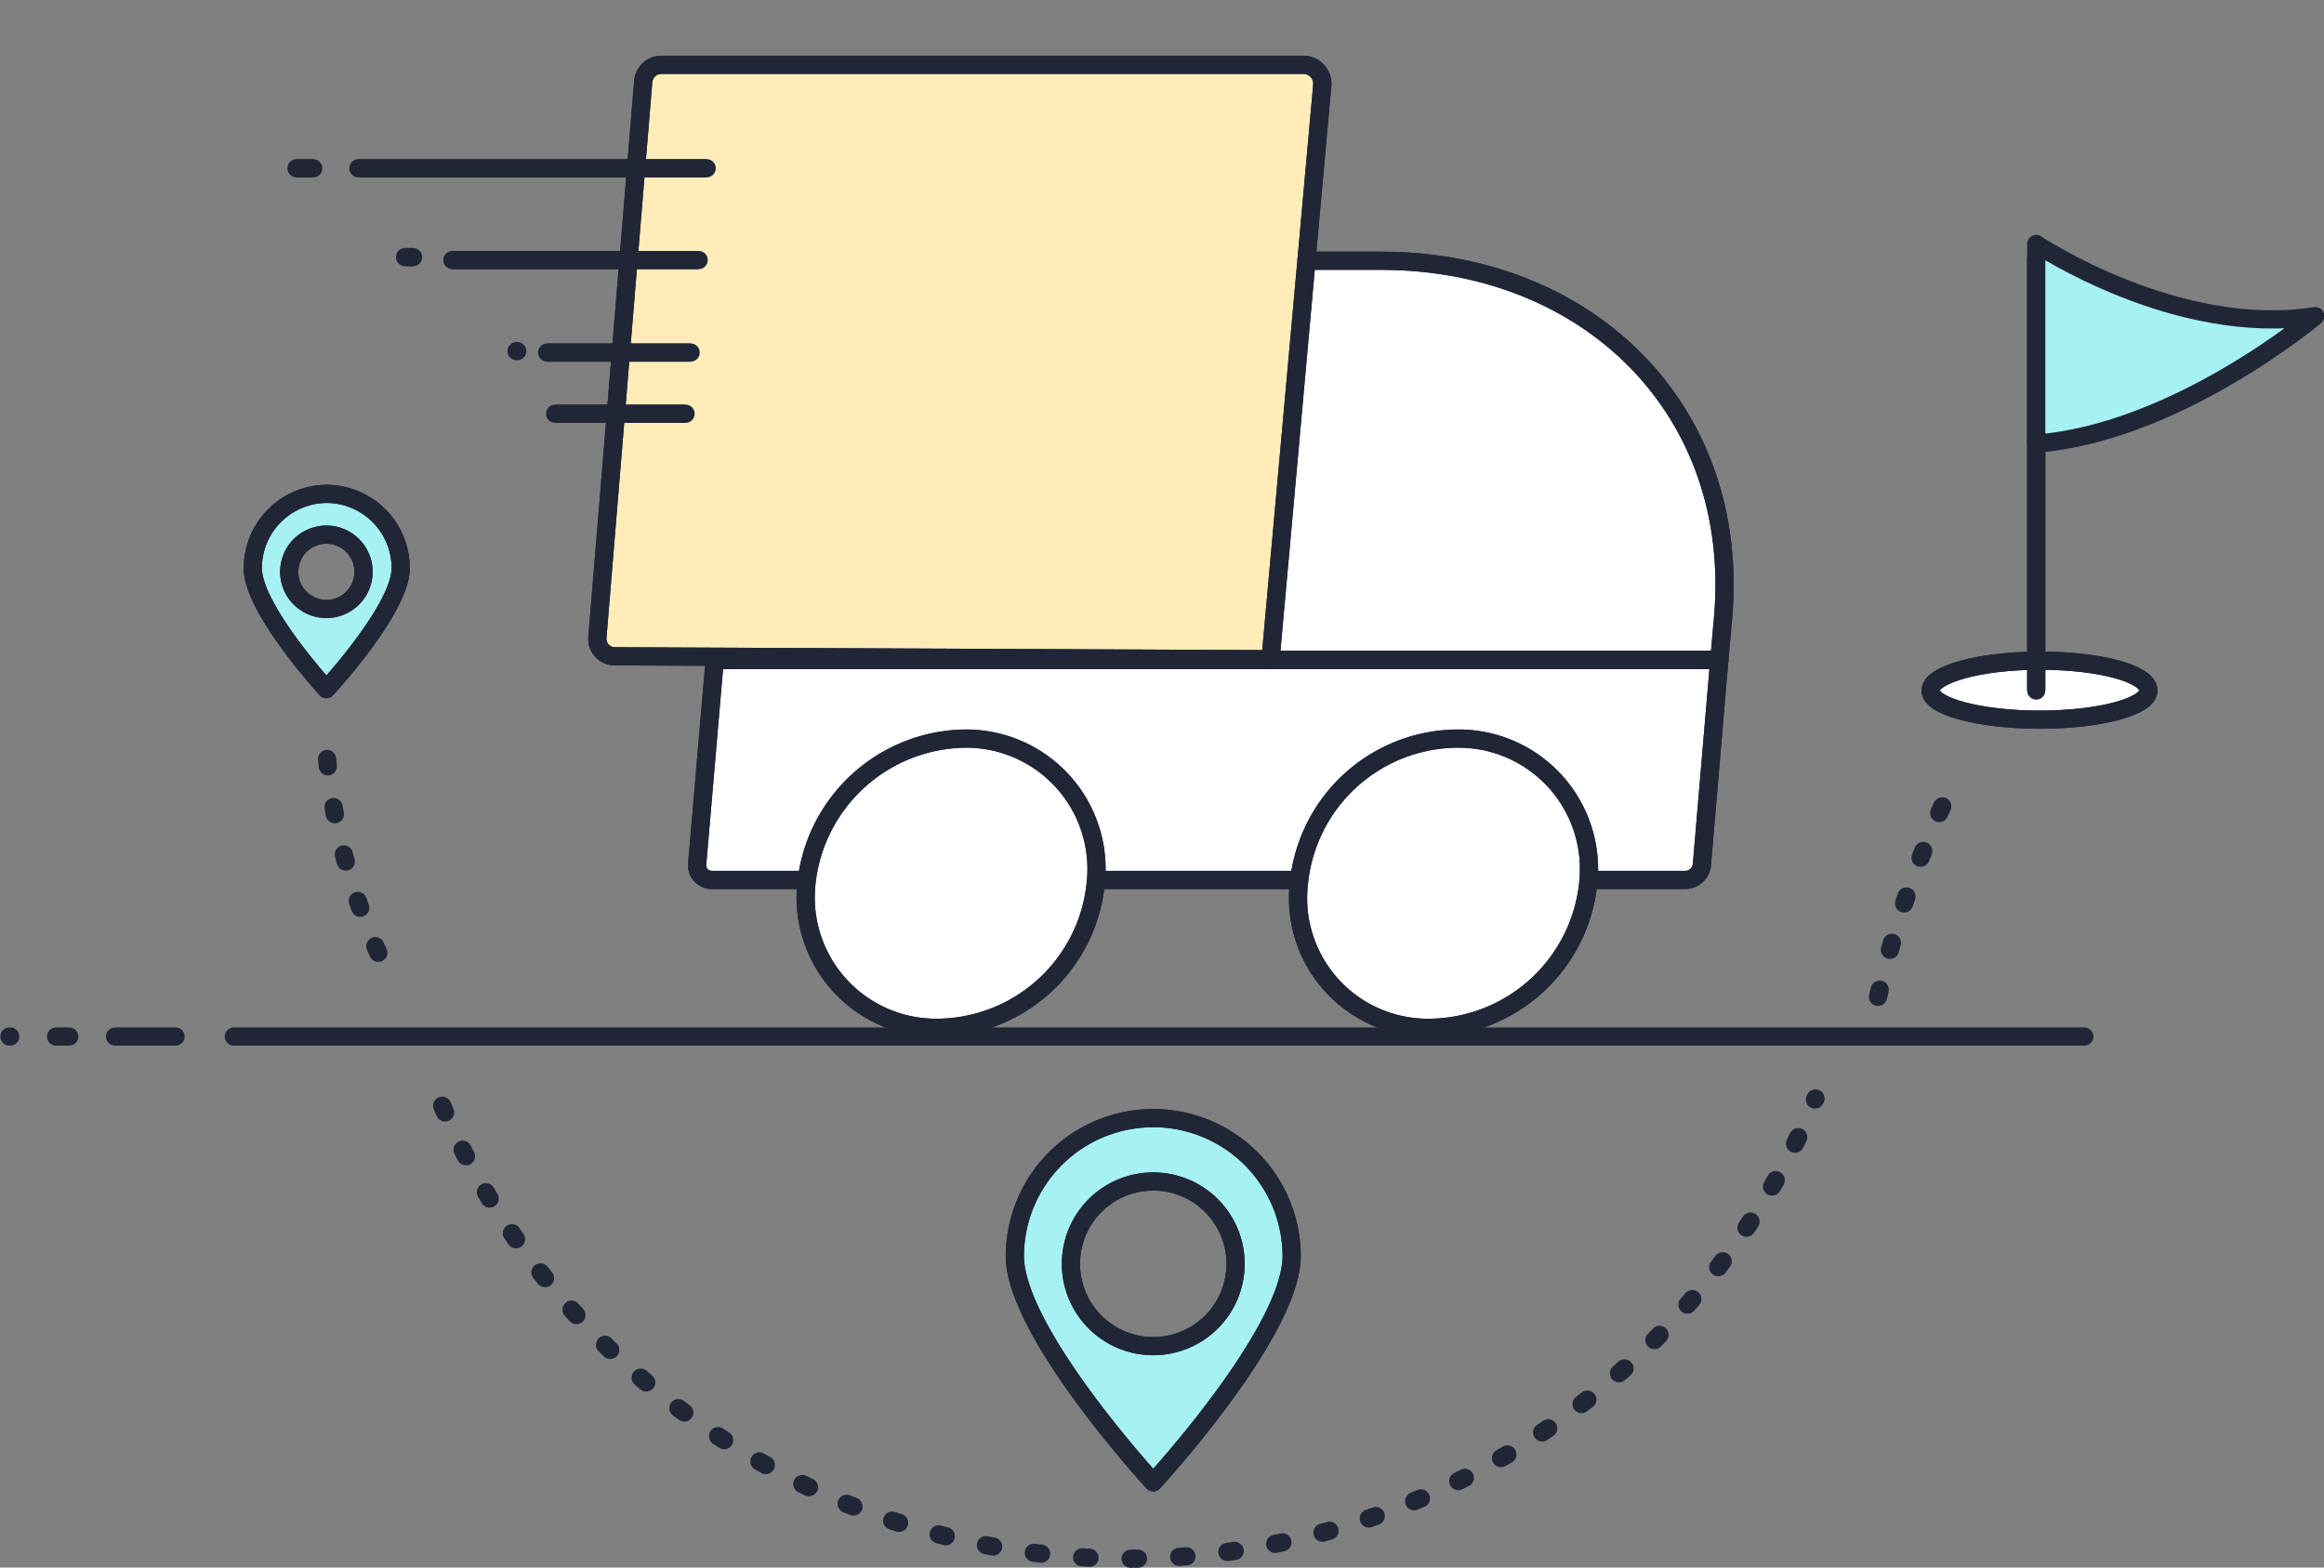 <svg xmlns="http://www.w3.org/2000/svg" xmlns:xlink="http://www.w3.org/1999/xlink" viewBox="0 0 319 215.2"><rect x="0" y="0" width="319" height="215.2" fill="#808080" stroke="none"/><defs><style>.cls-1,.cls-2,.cls-5,.cls-6,.cls-7{fill:none;}.cls-1,.cls-14,.cls-2,.cls-4,.cls-5,.cls-6,.cls-7,.cls-9{stroke:#212637;stroke-linejoin:round;stroke-width:2.5px;}.cls-1{clip-rule:evenodd;}.cls-3{clip-path:url(#clip-path);}.cls-4{fill:#a6f2f3;}.cls-5{fill-rule:evenodd;}.cls-6,.cls-7{stroke-linecap:round;}.cls-7{stroke-dasharray:1 5.66;}.cls-8{clip-path:url(#clip-path-2);}.cls-9{fill:#fff;}.cls-10{clip-path:url(#clip-path-3);}.cls-11{clip-path:url(#clip-path-4);}.cls-12{clip-path:url(#clip-path-5);}.cls-13{clip-path:url(#clip-path-6);}.cls-14{fill:#ffecb9;}.cls-15{clip-path:url(#clip-path-7);}.cls-16{clip-path:url(#clip-path-8);}.cls-17{clip-path:url(#clip-path-9);}.cls-18{clip-path:url(#clip-path-10);}.cls-19{clip-path:url(#clip-path-11);}.cls-20{clip-path:url(#clip-path-12);}.cls-21{clip-path:url(#clip-path-13);}.cls-22{clip-path:url(#clip-path-14);}.cls-23{clip-path:url(#clip-path-15);}.cls-24{clip-path:url(#clip-path-16);}</style><clipPath id="clip-path"><path class="cls-1" d="M44.8,67.8A10.2,10.2,0,0,0,34.7,78c0,5.6,10.1,16.6,10.1,16.6S55,83.6,55,78A10.2,10.2,0,0,0,44.8,67.8m0,15.8a5.1,5.1,0,1,1,5.1-5,5.1,5.1,0,0,1-5.1,5"/></clipPath><clipPath id="clip-path-2"><path class="cls-1" d="M179,35.8h10.6c28.5,0,49.5,20.6,46.9,49.2l-.5,5.6H174.1Z"/></clipPath><clipPath id="clip-path-3"><path class="cls-1" d="M236,90.6l-2.4,28.2a2.3,2.3,0,0,1-2.3,2H97.7a2,2,0,0,1-2-2.2l2.4-28Z"/></clipPath><clipPath id="clip-path-4"><path class="cls-1" d="M150.4,121.3a22,22,0,0,1-21.6,19.8,17.9,17.9,0,0,1-18.1-19.9,22.2,22.2,0,0,1,21.6-19.8,17.9,17.9,0,0,1,18.1,19.9"/></clipPath><clipPath id="clip-path-5"><path class="cls-1" d="M218,121.3a22.1,22.1,0,0,1-21.7,19.8,17.8,17.8,0,0,1-18-19.9,22,22,0,0,1,21.6-19.8A17.9,17.9,0,0,1,218,121.3"/></clipPath><clipPath id="clip-path-6"><path class="cls-1" d="M82,87.5l6.3-76.4a2.5,2.5,0,0,1,2.5-2.2H179a2.6,2.6,0,0,1,2.5,2.8l-7.1,78.8-90-.4A2.4,2.4,0,0,1,82,87.5"/></clipPath><clipPath id="clip-path-7"><line class="cls-2" x1="97" y1="23.1" x2="49.2" y2="23.1"/></clipPath><clipPath id="clip-path-8"><line class="cls-2" x1="40.7" y1="23.1" x2="43" y2="23.1"/></clipPath><clipPath id="clip-path-9"><line class="cls-2" x1="55.6" y1="35.3" x2="56.7" y2="35.3"/></clipPath><clipPath id="clip-path-10"><line class="cls-2" x1="71" y1="48.2" x2="70.9" y2="48.2"/></clipPath><clipPath id="clip-path-11"><line class="cls-2" x1="95.9" y1="35.7" x2="62.1" y2="35.7"/></clipPath><clipPath id="clip-path-12"><line class="cls-2" x1="94.8" y1="48.4" x2="75.1" y2="48.4"/></clipPath><clipPath id="clip-path-13"><line class="cls-2" x1="94.1" y1="56.8" x2="76.2" y2="56.8"/></clipPath><clipPath id="clip-path-14"><path class="cls-1" d="M158.3,153.5a19,19,0,0,0-19,18.9c0,10.5,19,31.1,19,31.1s19-20.6,19-31.1a19,19,0,0,0-19-18.9m0,31.3a11.3,11.3,0,1,1,11.3-11.3,11.3,11.3,0,0,1-11.3,11.3"/></clipPath><clipPath id="clip-path-15"><path class="cls-1" d="M294.9,94.8c0,2.2-6.7,4-14.9,4s-15-1.8-15-4,6.7-4.1,15-4.1,14.9,1.8,14.9,4.1"/></clipPath><clipPath id="clip-path-16"><line class="cls-2" x1="279.5" y1="94.8" x2="279.5" y2="35.5"/></clipPath></defs><title>order-flow-3</title><g id="Layer_2" data-name="Layer 2"><g id="Layer_1-2" data-name="Layer 1"><g class="cls-3"><rect class="cls-4" x="27.1" y="60.2" width="35.5" height="42.01"/></g><path class="cls-5" d="M44.8,67.8A10.2,10.2,0,0,0,34.7,78c0,5.6,10.1,16.6,10.1,16.6S55,83.6,55,78A10.2,10.2,0,0,0,44.8,67.8m0,15.8a5.1,5.1,0,1,1,5.1-5,5.1,5.1,0,0,1-5.1,5"/><path class="cls-6" d="M44.8,67.8A10.2,10.2,0,0,0,34.7,78c0,5.6,10.1,16.6,10.1,16.6S55,83.6,55,78A10.2,10.2,0,0,0,44.8,67.8Zm0,15.8a5.1,5.1,0,1,1,5.1-5A5.1,5.1,0,0,1,44.8,83.6Z"/><line class="cls-6" x1="32.1" y1="142.3" x2="286.1" y2="142.3"/><line class="cls-6" x1="15.8" y1="142.3" x2="24.1" y2="142.3"/><line class="cls-6" x1="7.7" y1="142.3" x2="9.5" y2="142.3"/><line class="cls-6" x1="1.3" y1="142.3" x2="1.4" y2="142.3"/><path class="cls-7" d="M44.9,104.2a84.6,84.6,0,0,0,9,30.7"/><path class="cls-7" d="M266.6,110.7a135.1,135.1,0,0,0-9.3,28.4"/><g class="cls-8"><rect class="cls-9" x="166.5" y="28.2" width="77.9" height="70.07"/></g><path class="cls-5" d="M179,35.8h10.6c28.5,0,49.5,20.6,46.9,49.2l-.5,5.6H174.1Z"/><path class="cls-6" d="M179,35.8h10.6c28.5,0,49.5,20.6,46.9,49.2l-.5,5.6H174.1Z"/><g class="cls-10"><rect class="cls-9" x="88.1" y="83" width="155.6" height="45.47"/></g><path class="cls-5" d="M236,90.6l-2.4,28.2a2.3,2.3,0,0,1-2.3,2H97.7a2,2,0,0,1-2-2.2l2.4-28Z"/><path class="cls-6" d="M236,90.6l-2.4,28.2a2.3,2.3,0,0,1-2.3,2H97.7a2,2,0,0,1-2-2.2l2.4-28Z"/><g class="cls-11"><rect class="cls-9" x="103" y="93.8" width="55.1" height="54.92"/></g><path class="cls-5" d="M150.4,121.3a22,22,0,0,1-21.6,19.8,17.9,17.9,0,0,1-18.1-19.9,22.2,22.2,0,0,1,21.6-19.8,17.9,17.9,0,0,1,18.1,19.9"/><path class="cls-6" d="M150.4,121.3a22,22,0,0,1-21.6,19.8,17.9,17.9,0,0,1-18.1-19.9,22.2,22.2,0,0,1,21.6-19.8A17.9,17.9,0,0,1,150.4,121.3Z"/><g class="cls-12"><rect class="cls-9" x="170.6" y="93.8" width="55.1" height="54.92"/></g><path class="cls-5" d="M218,121.3a22.1,22.1,0,0,1-21.7,19.8,17.8,17.8,0,0,1-18-19.9,22,22,0,0,1,21.6-19.8A17.9,17.9,0,0,1,218,121.3"/><path class="cls-6" d="M218,121.3a22.1,22.1,0,0,1-21.7,19.8,17.8,17.8,0,0,1-18-19.9,22,22,0,0,1,21.6-19.8A17.9,17.9,0,0,1,218,121.3Z"/><g class="cls-13"><rect class="cls-14" x="74.3" y="1.3" width="114.8" height="96.98"/></g><path class="cls-5" d="M82,87.5l6.3-76.4a2.5,2.5,0,0,1,2.5-2.2H179a2.6,2.6,0,0,1,2.5,2.8l-7.1,78.8-90-.4A2.4,2.4,0,0,1,82,87.5"/><path class="cls-6" d="M82,87.5l6.3-76.4a2.5,2.5,0,0,1,2.5-2.2H179a2.6,2.6,0,0,1,2.5,2.8l-7.1,78.8-90-.4A2.4,2.4,0,0,1,82,87.5Z"/><g class="cls-15"><rect class="cls-14" x="41.6" y="15.5" width="63.1" height="15.22"/></g><line class="cls-2" x1="97" y1="23.1" x2="49.2" y2="23.1"/><line class="cls-6" x1="97" y1="23.1" x2="49.2" y2="23.1"/><g class="cls-16"><rect class="cls-14" x="33.1" y="15.5" width="17.5" height="15.22"/></g><line class="cls-2" x1="40.7" y1="23.1" x2="43" y2="23.1"/><line class="cls-6" x1="40.7" y1="23.1" x2="43" y2="23.1"/><g class="cls-17"><rect class="cls-14" x="48" y="27.7" width="16.3" height="15.22"/></g><line class="cls-2" x1="55.6" y1="35.3" x2="56.7" y2="35.3"/><line class="cls-6" x1="55.6" y1="35.3" x2="56.7" y2="35.3"/><g class="cls-18"><rect class="cls-14" x="63.3" y="40.6" width="15.3" height="15.22"/></g><line class="cls-2" x1="71" y1="48.2" x2="70.9" y2="48.2"/><line class="cls-6" x1="71" y1="48.2" x2="70.9" y2="48.2"/><g class="cls-19"><rect class="cls-14" x="54.5" y="28.1" width="49" height="15.22"/></g><line class="cls-2" x1="95.9" y1="35.7" x2="62.1" y2="35.7"/><line class="cls-6" x1="95.9" y1="35.7" x2="62.1" y2="35.7"/><g class="cls-20"><rect class="cls-14" x="67.5" y="40.8" width="34.9" height="15.22"/></g><line class="cls-2" x1="94.8" y1="48.4" x2="75.1" y2="48.4"/><line class="cls-6" x1="94.8" y1="48.4" x2="75.1" y2="48.4"/><g class="cls-21"><rect class="cls-14" x="68.6" y="49.2" width="33" height="15.22"/></g><line class="cls-2" x1="94.1" y1="56.8" x2="76.2" y2="56.8"/><line class="cls-6" x1="94.1" y1="56.8" x2="76.2" y2="56.8"/><g class="cls-22"><rect class="cls-4" x="131.7" y="145.9" width="53.1" height="65.22"/></g><path class="cls-5" d="M158.3,153.5a19,19,0,0,0-19,18.9c0,10.5,19,31.1,19,31.1s19-20.6,19-31.1a19,19,0,0,0-19-18.9m0,31.3a11.3,11.3,0,1,1,11.3-11.3,11.3,11.3,0,0,1-11.3,11.3"/><path class="cls-6" d="M158.3,153.5a19,19,0,0,0-19,18.9c0,10.5,19,31.1,19,31.1s19-20.6,19-31.1A19,19,0,0,0,158.3,153.5Zm0,31.3a11.3,11.3,0,1,1,11.3-11.3A11.3,11.3,0,0,1,158.3,184.8Z"/><path class="cls-7" d="M60.7,151.8a102.2,102.2,0,0,0,188.5-1"/><g class="cls-23"><rect class="cls-9" x="257.4" y="83.1" width="45.1" height="23.35"/></g><path class="cls-5" d="M294.9,94.8c0,2.2-6.7,4-14.9,4s-15-1.8-15-4,6.7-4.1,15-4.1,14.9,1.8,14.9,4.1"/><path class="cls-6" d="M294.9,94.8c0,2.2-6.7,4-14.9,4s-15-1.8-15-4,6.7-4.1,15-4.1S294.9,92.5,294.9,94.8Z"/><g class="cls-24"><rect class="cls-9" x="271.9" y="27.9" width="15.2" height="74.48"/></g><line class="cls-2" x1="279.5" y1="94.8" x2="279.5" y2="35.5"/><line class="cls-6" x1="279.5" y1="94.8" x2="279.5" y2="35.5"/><path class="cls-4" d="M279.5,60.9V33.5s19.3,12.9,38.3,9.9C317.8,43.4,298.8,59.4,279.5,60.9Z"/></g></g></svg>
